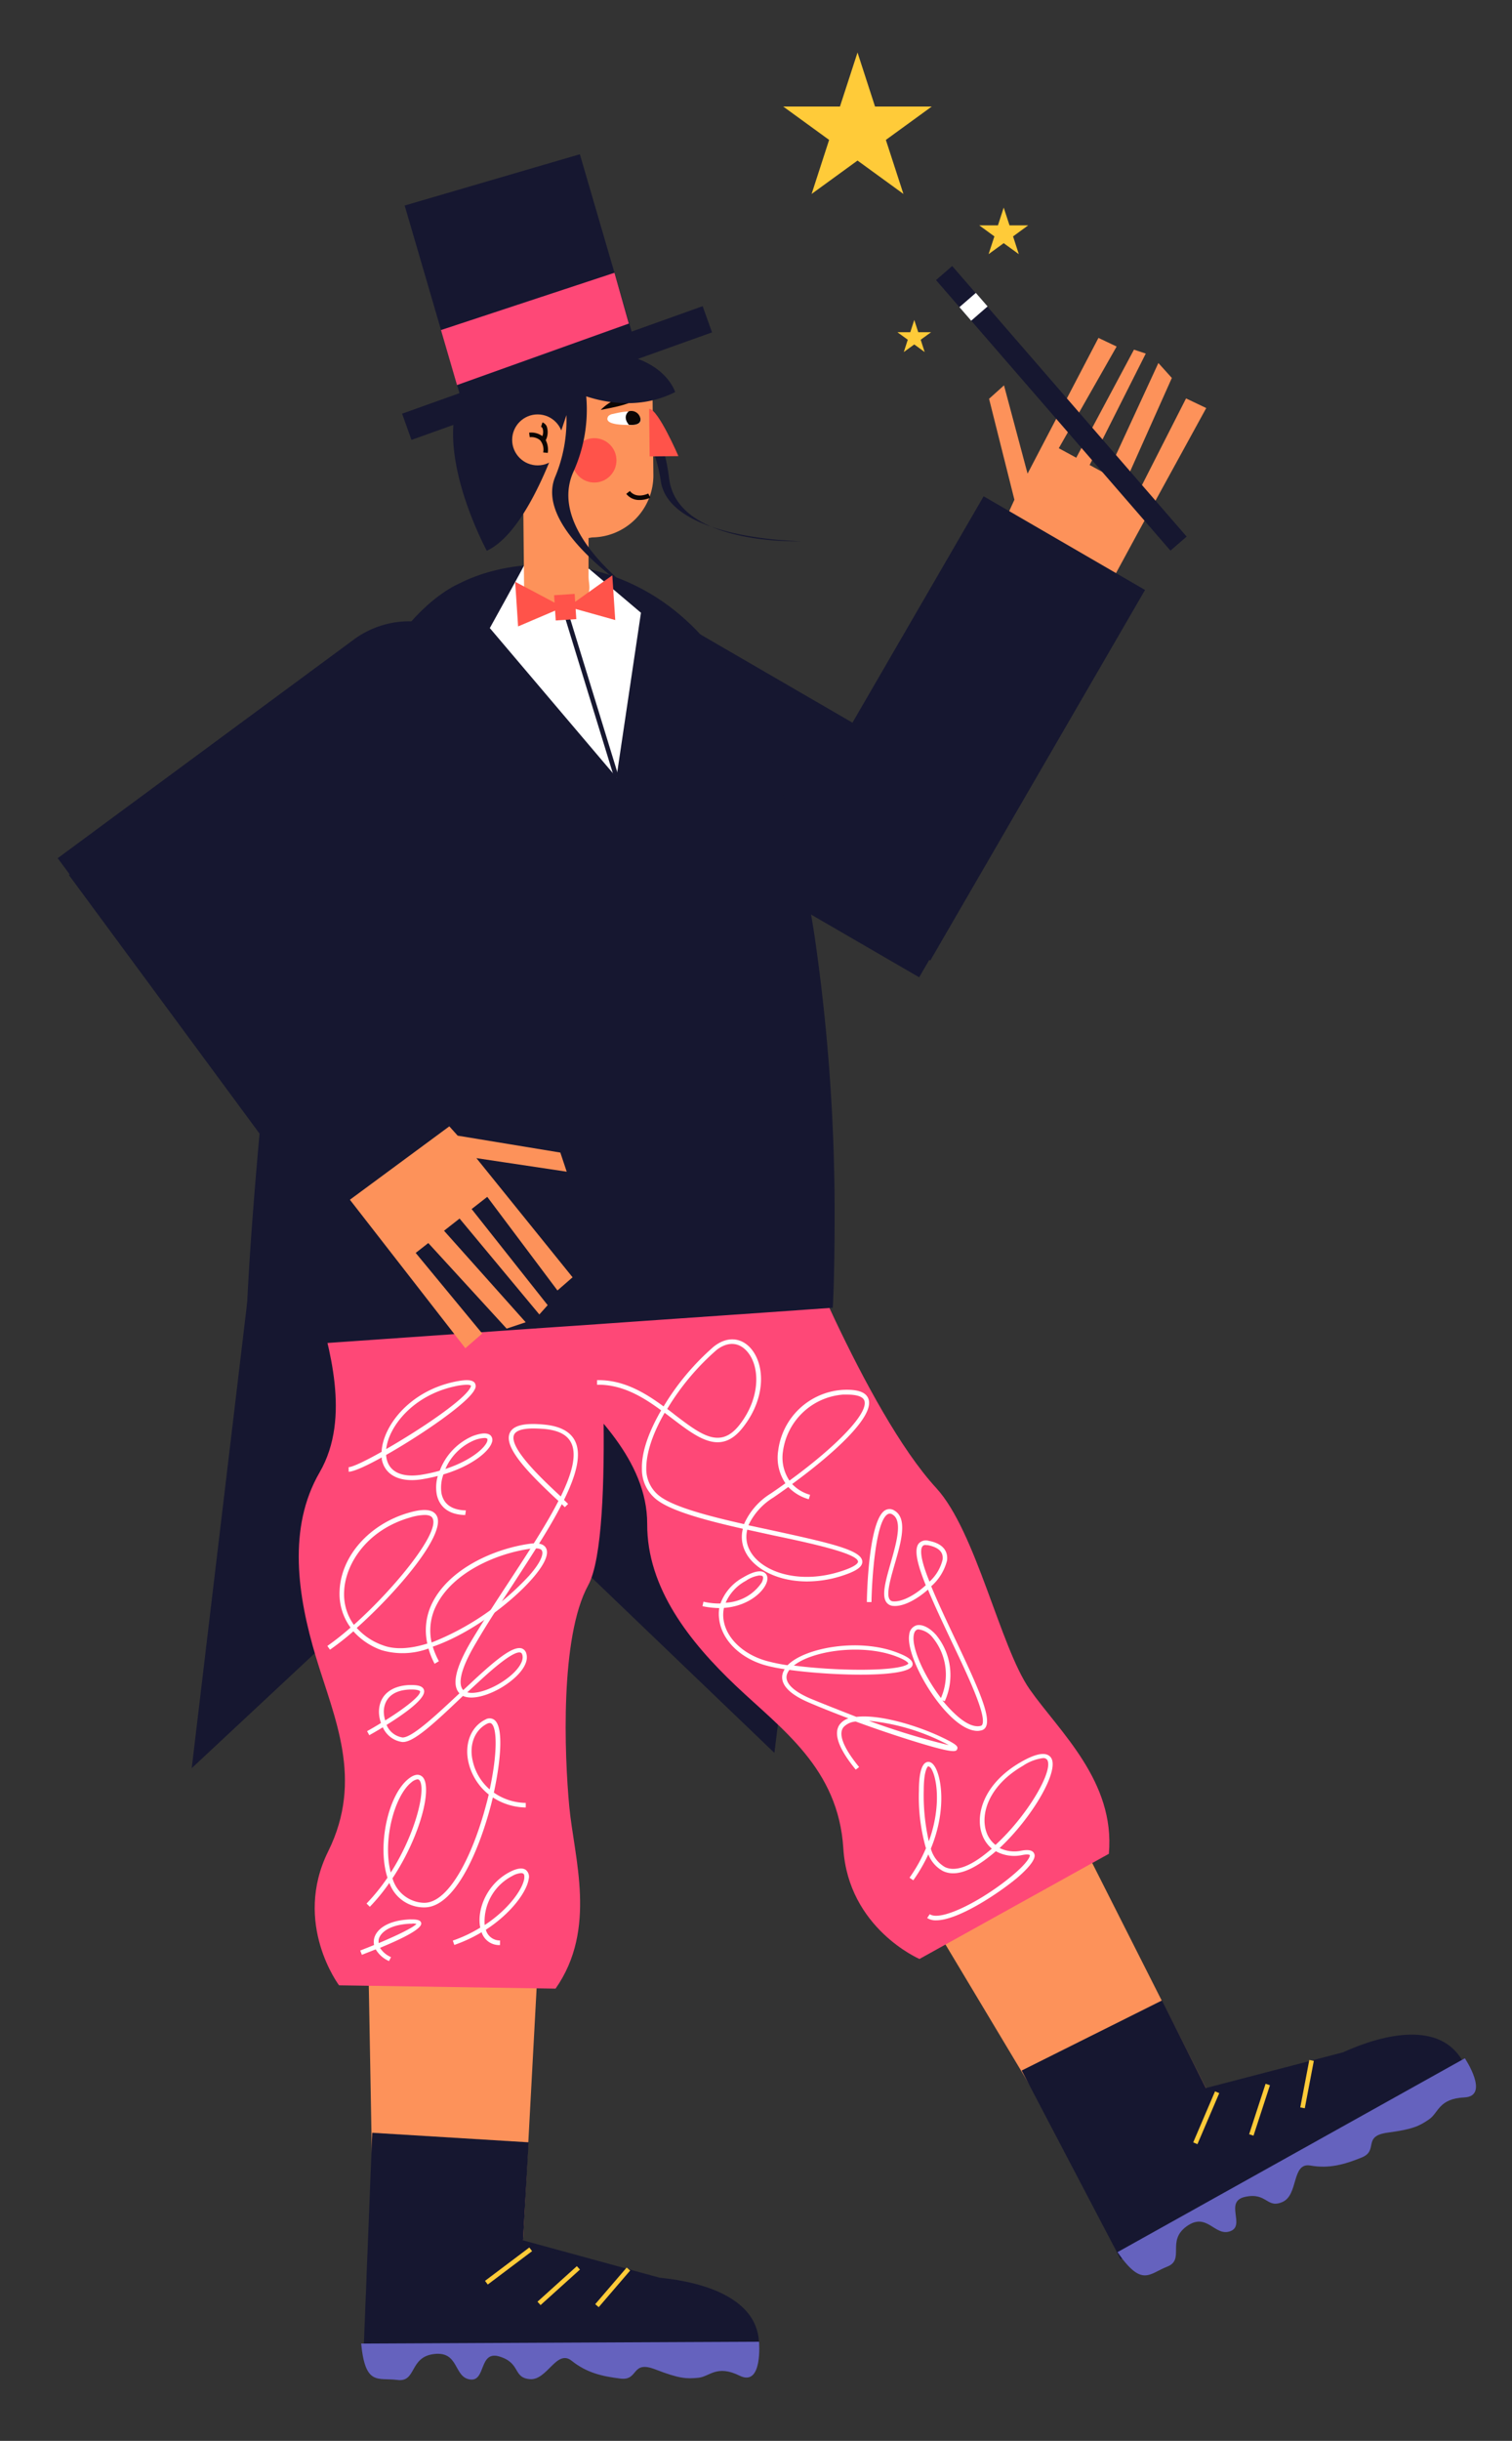<svg id="Capa_1" data-name="Capa 1" xmlns="http://www.w3.org/2000/svg" viewBox="0 0 247.01 398.46"><rect x="0" y="0" width="247.01" height="398.46" fill="#333333" stroke="none"/><title>Mesa de trabajo 38</title><polygon points="197.06 66.61 185.81 87.12 178.64 100.34 159.65 94.86 165.72 81.58 161.58 65.1 164.02 62.91 167.82 77.13 167.87 77.32 169.03 75.1 179.45 55.16 182.42 56.57 172.97 73.17 175.82 74.72 185.25 57.08 187.18 57.72 178.01 75.91 180.84 77.45 189.24 59.26 191.44 61.7 183.71 79 186.02 80.25 193.76 65.04 197.06 66.61" fill="#fd925a"/><path d="M125.25,89.79h0A15.24,15.24,0,0,1,140.49,105v60.12a0,0,0,0,1,0,0H110a0,0,0,0,1,0,0V105a15.24,15.24,0,0,1,15.24-15.24Z" transform="translate(-47.86 171.86) rotate(-59.89)" fill="#161730"/><rect x="141.1" y="83.95" width="30.48" height="69.92" transform="translate(231.93 300.2) rotate(-149.89)" fill="#161730"/><path d="M41.47,203.47,31.32,288.64,80.88,242.4l45.63,43.75,9.17-73.68S63.38,176.76,41.47,203.47Z" fill="#161730"/><polygon points="60.15 318.76 87.83 321.48 85.44 365.83 60.98 364.39 60.15 318.76" fill="#fd925a"/><path d="M59.43,383l64.57-.08h0c.11-7.57-8.7-10.36-16.24-11.1l-22.31-6.1.91-16-25.55-1.56Z" fill="#161730"/><rect x="78.55" y="369.54" width="9.06" height="0.75" transform="translate(-205.72 124.28) rotate(-36.96)" fill="#ffcb39"/><rect x="86.95" y="372.72" width="8.66" height="0.75" transform="translate(-226.36 157.15) rotate(-42.04)" fill="#ffcb39"/><rect x="96.16" y="373" width="7.88" height="0.75" transform="translate(-248.34 205.99) rotate(-49.33)" fill="#ffcb39"/><path d="M90.76,324.63l-35.37-.54S47.78,314,53.61,302.23s1-21.77-2-31.74-4.65-21.08.6-30.13,1.38-20.76-.39-27.69,1.5-19.2,1.5-19.2l44.28,13.85s3.12,43-1.51,51.46S92.21,286.5,93,294.9,97.6,314.89,90.76,324.63Z" fill="#fe4877"/><polygon points="151.68 312.79 177.03 301.35 197.07 340.99 175.15 351.94 151.68 312.79" fill="#fd925a"/><path d="M183.07,368.81,239,336.55h0c-3.68-6.62-12.71-4.64-19.61-1.52L197,340.86l-7.17-14.3L166.91,338Z" fill="#161730"/><rect x="192.53" y="345.34" width="9.06" height="0.75" transform="translate(-198.3 390.92) rotate(-66.84)" fill="#ffcb39"/><rect x="201.43" y="344.01" width="8.66" height="0.75" transform="translate(-185.44 433.26) rotate(-71.94)" fill="#ffcb39"/><rect x="209.6" y="339.85" width="7.88" height="0.75" transform="translate(-160.71 486.16) rotate(-79.19)" fill="#ffcb39"/><path d="M181.15,302.62l-30.94,17.17s-11.62-5-12.44-18.06-10-19.37-17.55-26.53-14.53-15.95-14.49-26.42S96.58,230.1,91.58,225s-8.26-17.39-8.26-17.39l45.29-10.07s12.72,32.74,24.34,45.37c6.52,7.09,10.45,26,15.28,32.88S182.22,290.78,181.15,302.62Z" fill="#fe4877"/><path d="M59,382.57l65-.3s.64,7.42-3.16,5.55-4.89.17-6.78.34-3,.18-7-1.37-2.67,1.86-5.67,1.5-5.54-.94-8-2.91-4,3.24-6.82,3-1.45-2.59-4.93-3.68-2.19,4.13-4.87,3.73-1.76-4.64-5.86-4.15-2.82,4.65-6,4.23S59.69,389.56,59,382.57Z" fill="#6562be"/><path d="M182.56,367.65,239.31,336s4.14,6.19-.08,6.39-4.2,2.51-5.77,3.58-2.56,1.61-6.76,2.17-1.43,2.91-4.23,4.05-5.31,1.86-8.4,1.32-1.91,4.75-4.52,5.93-2.53-1.57-6.09-.83.08,4.67-2.47,5.62-3.78-3.21-7.13-.8-.22,5.43-3.19,6.59S186.57,373.43,182.56,367.65Z" fill="#6562be"/><path d="M136.35,198.07c0,5.21-.07,9.4-.16,12.08-.07,2.14-.14,3.33-.14,3.33l-11.06.78c-7.63.53-18.42,1.27-29.72,2.07-5.66.38-11.45.78-17.06,1.18L51.8,219.35l-11.19.77c-.26-.06-.35-1.42-.33-3.61s.15-5.12.35-8.45c.66-11.27,2.07-26.75,2.41-29.28.2-1.42.4-2.86.62-4.32.85-5.89,1.83-12,3-18.14.66-3.43,1.36-6.87,2.13-10.27,4.43-19.64,10.91-38,20.76-47a25.48,25.48,0,0,1,3.57-2.76,17.61,17.61,0,0,1,1.83-1A27.34,27.34,0,0,1,81,93.09l.73-.18a35.63,35.63,0,0,1,11.89-.49A35,35,0,0,1,111.8,101c11.78,10.41,18,30.82,21.22,51.44A313.72,313.72,0,0,1,136.35,198.07Z" fill="#161730"/><path d="M85.69,92.13c0,.18-5.67,10.4-5.67,10.4l20.69,24.38,4-26.88-8.47-7.17Z" fill="#fff"/><path d="M100.45,64.53s6.07,4.42,7.5,14,22.9,9.82,22.9,9.82S110.57,89.15,109.3,78a32.84,32.84,0,0,0-8.58-18.31S97.12,61,100.45,64.53Z" fill="#161730"/><path d="M106.74,77.51a10.12,10.12,0,0,1-10,10.22l-.59.1c0,.59,0,1.18,0,1.77,0,1.5,0,3,0,4.51,0,1,.4,2.08-.16,3a5.7,5.7,0,0,1-2.37,1.71c-2.44,1.1-7.91,1.12-8-2.73l-.12-12L84.07,62.44l22.51-.23Z" fill="#fd925a"/><path d="M106.05,66.74c1.45,0,4.78,7.72,4.78,7.72l-4.7.05Z" fill="#ff534a"/><circle cx="97.09" cy="75.15" r="3.62" fill="#ff534a"/><path d="M99.34,68a.63.63,0,0,1,.11-.13,1.34,1.34,0,0,1,.71-.3c1.13-.26,4-1,4.46.68.34,1.33-1.54,1.14-2.52,1.11S98.67,69.19,99.34,68Z" fill="#fff"/><path d="M102.73,67.14s-1.14.8,0,2.2c0,0,2.24.3,1.87-1.14A1.53,1.53,0,0,0,102.73,67.14Z" fill="#0c0604"/><path d="M104.49,81.62a2.68,2.68,0,0,1-2.18-1l.59-.47c1.08,1.36,3,.42,3,.41l.34.67A4,4,0,0,1,104.49,81.62Z" fill="#0c0604"/><path d="M104.07,64.91s-2.77-1.1-5.93,2C98.14,66.87,103.55,66.1,104.07,64.91Z" fill="#0c0604"/><path d="M105.18,97.84c-1.84-1.15-18-11.54-14.48-20a24,24,0,0,0,1.83-10.07c-2.73,8.46-7.28,19.46-13,22.14,0,0-15.11-27.74,4.69-32.17a34.43,34.43,0,0,1,11.21-.27l0,.08C108.15,56.78,110.3,64,110.3,64c-5.93,3-11.88,1.58-14.53.7A24.6,24.6,0,0,1,93.68,77C89.32,86.69,103.48,96.68,105.18,97.84Z" fill="#161730"/><polygon points="116.32 54.26 67.22 71.81 65.69 67.53 75.06 64.18 66.11 33.55 94.73 25.18 103.19 54.13 114.79 49.98 116.32 54.26" fill="#161730"/><polygon points="72.04 53.88 100.38 44.53 102.73 52.82 74.66 62.86 72.04 53.88" fill="#fe4877"/><rect x="96.25" y="99.71" width="0.75" height="27.81" transform="translate(-29.12 33.4) rotate(-17.09)" fill="#161730"/><polygon points="94.04 99.41 94.15 101.07 90.79 101.29 90.68 99.68 84.64 102.26 84.16 94.97 90.6 98.38 90.52 97.17 93.88 96.95 93.96 98.24 100.03 93.92 100.51 101.22 94.04 99.41" fill="#ff534a"/><circle cx="87.83" cy="71.81" r="4.16" fill="#fd925a"/><path d="M89.49,73.93l-.75-.07a2.39,2.39,0,0,0-.51-2,2.28,2.28,0,0,0-1.69-.49l-.1-.74a3.08,3.08,0,0,1,2.16.56,1.84,1.84,0,0,0,.05-1.23.49.49,0,0,0-.26-.29l.23-.72a1.28,1.28,0,0,1,.7.66,2.93,2.93,0,0,1-.16,2.25A3.49,3.49,0,0,1,89.49,73.93Z" fill="#0c0604"/><rect x="171.63" y="37.42" width="3.5" height="58.46" transform="translate(-1.27 129.89) rotate(-40.93)" fill="#161730"/><rect x="157.26" y="48.61" width="3.55" height="2.93" transform="translate(6.08 116.44) rotate(-40.93)" fill="#fff"/><polygon points="163.97 33.89 164.92 36.79 167.97 36.79 165.5 38.59 166.44 41.49 163.97 39.7 161.5 41.49 162.45 38.59 159.98 36.79 163.03 36.79 163.97 33.89" fill="#ffcb39"/><polygon points="140.09 8.57 142.95 17.39 152.22 17.39 144.72 22.84 147.59 31.66 140.09 26.21 132.59 31.66 135.45 22.84 127.95 17.39 137.22 17.39 140.09 8.57" fill="#ffcb39"/><polygon points="149.36 52.23 150.01 54.23 152.11 54.23 150.41 55.46 151.06 57.47 149.36 56.23 147.65 57.47 148.3 55.46 146.6 54.23 148.71 54.23 149.36 52.23" fill="#ffcb39"/><polygon points="79.6 195.38 77.05 197.37 89.47 213.06 88.11 214.58 75.08 198.92 72.54 200.91 85.88 215.85 82.77 216.89 69.97 202.92 67.91 204.53 78.78 217.69 76.02 220.09 52.43 189.77 65.01 174.53 74.77 185.39 91.54 188.15 92.58 191.27 77.83 189.06 93.54 208.51 91.07 210.66 79.6 195.38" fill="#fd925a"/><path d="M48.79,92.31h0A15.24,15.24,0,0,1,64,107.55v60.12a0,0,0,0,1,0,0H33.55a0,0,0,0,1,0,0V107.55A15.24,15.24,0,0,1,48.79,92.31Z" transform="translate(124.43 13.55) rotate(53.58)" fill="#161730"/><rect x="29.02" y="126.96" width="30.48" height="69.92" transform="translate(-87.48 57.9) rotate(-36.42)" fill="#161730"/><path d="M71,271.6a12.4,12.4,0,0,1-1-2.49,12.16,12.16,0,0,1-7.69.26,11.22,11.22,0,0,1-4.58-3.07,44.26,44.26,0,0,1-3.82,3l-.43-.61a43.62,43.62,0,0,0,3.79-3,9.27,9.27,0,0,1-1.79-6c.22-5.67,4.88-10.92,11.34-12.76,2.54-.73,4-.54,4.56.57,1.45,3.06-6.52,12.38-13.1,18.25a10.38,10.38,0,0,0,4.29,2.84c2.05.77,4.58.54,7.24-.29a9.93,9.93,0,0,1,.88-6.77c2.81-5.46,10-8.72,15.92-9.53,1.36-.19,2.23.05,2.59.71.66,1.23-.83,3.37-2.2,4.94-3.3,3.8-10,9-16.3,11.16a13,13,0,0,0,1,2.37Zm16.43-18.84a5,5,0,0,0-.73.05c-5.71.79-12.67,3.91-15.35,9.13a9,9,0,0,0-.84,6.19,43.35,43.35,0,0,0,15.92-10.9c2-2.26,2.37-3.59,2.1-4.09C88.43,252.89,88.05,252.76,87.47,252.76Zm-18.09-5.45a9.07,9.07,0,0,0-2.33.41c-7.17,2.05-10.62,7.69-10.79,12.07a8.54,8.54,0,0,0,1.59,5.45c6.73-6,14-15,12.88-17.35C70.53,247.47,70,247.31,69.38,247.31Z" fill="#fff"/><path d="M69.33,311.37h-.12a6,6,0,0,1-5.6-4,31.53,31.53,0,0,1-3.19,3.9l-.54-.53a31.88,31.88,0,0,0,3.42-4.22c-1.68-5.19.06-13.44,3.42-16.13,1.31-1.05,2-.63,2.34-.29,1.61,1.78-.43,9.72-4.94,16.52a5.51,5.51,0,0,0,5.11,4c4.16.12,8.12-8.05,10.24-16.2.14-.5.26-1,.37-1.48a9.44,9.44,0,0,1-3.32-5.31c-.66-3,.42-5.76,2.77-6.92a1.32,1.32,0,0,1,1.51.08c1.5,1.23,1,6.66-.12,11.84a9.29,9.29,0,0,0,5.21,1.68l0,.75a10.1,10.1,0,0,1-5.37-1.64l-.3,1.19C78.09,302.74,74.13,311.37,69.33,311.37Zm-1.14-20.91a2,2,0,0,0-1,.51c-2.74,2.19-4.73,9.51-3.35,14.71,4.22-6.61,5.8-13.84,4.66-15.09A.4.4,0,0,0,68.19,290.46ZM80,281.27a1,1,0,0,0-.41.11c-2,1-3,3.39-2.36,6.09A8.59,8.59,0,0,0,80,292.11c1.28-5.88,1.21-10,.29-10.74A.45.45,0,0,0,80,281.27Z" fill="#fff"/><path d="M81.68,317.52a3,3,0,0,1-3-2.1,24.09,24.09,0,0,1-4.46,2.08l-.25-.71a22.45,22.45,0,0,0,4.49-2.12c-.6-2.9,1.05-7.14,4.84-9.09,1.18-.61,2.06-.72,2.6-.33a1.43,1.43,0,0,1,.47,1.49c-.31,2.08-2.85,5.59-7,8.28a2.37,2.37,0,0,0,2.32,1.75Zm3.46-11.75a3.39,3.39,0,0,0-1.47.48,8.35,8.35,0,0,0-4.49,8c4-2.62,6.23-5.92,6.47-7.6,0-.23.06-.63-.15-.78A.66.66,0,0,0,85.14,305.77Z" fill="#fff"/><path d="M63.55,320.13a4.71,4.71,0,0,1-2.17-1.91l-2.26.89-.27-.7c.75-.29,1.51-.59,2.26-.9a2.6,2.6,0,0,1,0-1c.29-1.42,2-3,5.82-3.18.91,0,1.76,0,1.88.59.17.78-2.1,2.14-6.73,4.05a4,4,0,0,0,1.8,1.52Zm3.81-6.1H67c-3.42.16-4.9,1.49-5.13,2.58a2,2,0,0,0,0,.59c3-1.25,5.63-2.54,6.17-3.13A3.34,3.34,0,0,0,67.36,314Z" fill="#fff"/><path d="M65.84,284.37h-.11a4.05,4.05,0,0,1-3.19-2.4c-.9.55-1.69,1-2.21,1.29l-.36-.66c.76-.42,1.52-.87,2.27-1.33a5.47,5.47,0,0,1-.33-1.9c.05-2.58,1.92-4.18,5-4.3.91,0,2.13,0,2.36.83.38,1.34-3.22,3.88-6.12,5.68a3.38,3.38,0,0,0,2.6,2.05c1.55.07,5.66-3.78,9.31-7.21h0c-1.3-1.34-.63-4.25,2-8.65,1.87-3.11,4-6.37,6.06-9.51,3.09-4.72,6.1-9.31,8.11-13.24l-.47-.43c-4.19-3.92-8.56-8.29-7.48-10.67.56-1.25,2.44-1.69,5.75-1.35,2.54.26,4.2,1.17,4.94,2.72,1.06,2.22.14,5.57-1.83,9.56.27.26.5.48.67.66l-.54.53c-.13-.14-.3-.3-.49-.49-2,3.95-5,8.47-8,13.12-2.06,3.14-4.19,6.38-6,9.49-3.19,5.34-2.68,7.14-2.1,7.74h0l1.93-1.8c3.7-3.41,6.27-5.44,7.65-5A1.19,1.19,0,0,1,86,270c.51,1.9-1.83,4.21-4.37,5.65-1.89,1.06-4.42,1.91-6,1.2l-.12.11C70.71,281.55,67.58,284.37,65.84,284.37Zm1.44-8.57H67c-3.83.14-4.28,2.54-4.3,3.56a5.14,5.14,0,0,0,.23,1.49c3.23-2,5.88-4.09,5.69-4.77C68.55,276,68.24,275.8,67.28,275.8Zm9.06.46c1.11.3,3-.16,5-1.28,2.66-1.51,4.35-3.53,4-4.8-.09-.35-.25-.39-.31-.41-1.25-.36-5.38,3.44-6.93,4.87ZM87.1,233.19c-2.14,0-2.88.52-3.11,1-.95,2.09,4.63,7.31,7.31,9.81l.31.29c1.81-3.7,2.65-6.76,1.72-8.71-.63-1.32-2-2.07-4.35-2.31C88.26,233.22,87.64,233.19,87.1,233.19Z" fill="#fff"/><path d="M76,247.32c-3.55-.07-4.45-2.22-4.67-3.49a6.65,6.65,0,0,1,.19-2.89c-.79.2-1.62.38-2.51.53-3.64.6-6.13-.62-6.64-3.25,0-.11,0-.21,0-.31-2.53,1.4-4.6,2.34-5.41,2.34v-.75c.61,0,2.73-1,5.38-2.5.18-4,4.3-9.75,11.75-11.4,2-.43,3-.4,3.45.12a1,1,0,0,1,0,1.11c-1,2.15-8.7,7.42-14.46,10.68a3.43,3.43,0,0,0,.07.56c.43,2.22,2.53,3.19,5.78,2.66a26.23,26.23,0,0,0,2.91-.65,10,10,0,0,1,5.35-5.64c1.43-.54,2.45-.58,2.95-.12a1.06,1.06,0,0,1,.22,1.14c-.43,1.44-3.18,3.81-7.92,5.23a6.34,6.34,0,0,0-.33,3c.32,1.83,1.68,2.82,4,2.87Zm3.1-12.57a5.1,5.1,0,0,0-1.68.39,8.92,8.92,0,0,0-4.66,4.66c4.24-1.39,6.52-3.48,6.85-4.56,0-.12.06-.29,0-.37A.73.73,0,0,0,79.1,234.75Zm-2.88-8.7a10.39,10.39,0,0,0-2,.28c-6.81,1.51-10.71,6.55-11.13,10.22,5.5-3.15,12.75-8,13.76-10.05.09-.18.09-.29.07-.31S76.78,226.05,76.22,226.05Z" fill="#fff"/><path d="M131.85,258.16c-4.84,0-8.68-2.06-10.06-4.8a5.35,5.35,0,0,1-.43-3.8c-5.77-1.3-11.33-2.77-13.84-4.57a6.23,6.23,0,0,1-2.65-5.22c-.08-2.89,1.26-6.3,3.14-9.54-3-2.21-6.4-4.26-10.47-4.18l0-.75c4.26-.08,7.75,2,10.87,4.29a40.78,40.78,0,0,1,8.2-9.77c2-1.58,4.15-1.56,5.77,0,2.58,2.55,2.93,8.18-1,13.18-3.59,4.63-7.29,1.82-11.57-1.44l-1.23-.93c-1.79,3.09-3,6.34-3,9.08a5.55,5.55,0,0,0,2.33,4.63c2.42,1.73,7.92,3.17,13.64,4.46a11.2,11.2,0,0,1,4.38-5c.82-.56,1.61-1.11,2.38-1.67a7.43,7.43,0,0,1-1.18-5.32,11.35,11.35,0,0,1,10.49-9.92c2.49-.13,3.88.36,4.26,1.5,1,2.83-5.58,8.83-12.47,13.87a6.45,6.45,0,0,0,2.93,1.76l-.21.72a7.35,7.35,0,0,1-3.35-2c-.81.59-1.62,1.16-2.42,1.71a10.6,10.6,0,0,0-4.09,4.54l4.18.9c9.14,2,14.31,3.15,14.42,5,.06.81-.82,1.49-2.84,2.19A18.85,18.85,0,0,1,131.85,258.16Zm-9.77-8.45a4.68,4.68,0,0,0,.38,3.32c1.79,3.55,8.17,5.83,15.36,3.33,2.21-.76,2.36-1.29,2.35-1.44-.09-1.34-7.71-3-13.84-4.28Zm16.33-22.05-.71,0a10.74,10.74,0,0,0-9.79,9.26,6.72,6.72,0,0,0,1.06,4.78c7.9-5.76,12.92-11.05,12.24-13.05C140.94,227.87,139.65,227.66,138.41,227.66ZM109,230c.44.33.88.66,1.3,1,4.29,3.26,7.39,5.61,10.53,1.57,3.58-4.61,3.32-9.91,1-12.19-1.34-1.33-3.08-1.32-4.77,0A40.19,40.19,0,0,0,109,230Z" fill="#fff"/><path d="M139.8,288.88c-2.86-3.48-3.72-6-2.56-7.45a3,3,0,0,1,1.37-.92c-2.33-.88-4.54-1.76-6.48-2.59-4.38-1.88-4.68-3.78-4.17-5a3.09,3.09,0,0,1,.23-.44,25,25,0,0,1-3.25-.66c-4.11-1.2-7-4.12-7.44-7.42a6.28,6.28,0,0,1,0-1.89,14.74,14.74,0,0,1-2.74-.31l.16-.73a11.59,11.59,0,0,0,2.78.29,8,8,0,0,1,3.7-4.25c2.22-1.32,3.2-1.09,3.64-.67s.44,1.13,0,1.95c-.8,1.51-3.2,3.44-6.77,3.69a5.33,5.33,0,0,0-.08,1.83c.38,3,3.09,5.67,6.91,6.79a28.45,28.45,0,0,0,3.56.74c2.84-2.9,11.71-4.48,17.93-2.06,1.31.5,2.77,1.2,2.46,2.11-.7,2-12.81,1.71-20.09.71a2.67,2.67,0,0,0-.35.6c-.55,1.35.79,2.79,3.76,4.07,2.41,1,5,2,7.53,3,3.72-.45,9.93,1.37,14.2,3.44,2.19,1.06,2.46,1.41,2.27,1.83s-.39.86-8.87-1.86c-2.53-.81-5.16-1.72-7.7-2.65a3,3,0,0,0-2,.92c-.9,1.14,0,3.39,2.55,6.51Zm2.07-8a117.54,117.54,0,0,0,13.12,4c-.27-.16-.65-.35-1.16-.6A34.84,34.84,0,0,0,141.87,280.9Zm-12.23-9c6.76.9,16.52,1,18.53-.14a.55.55,0,0,0,.22-.18s0-.41-2-1.17C140.75,268.25,132.59,269.49,129.64,271.93Zm-5.48-14.71a5.16,5.16,0,0,0-2.33.9,7.35,7.35,0,0,0-3.28,3.56,7.48,7.48,0,0,0,5.88-3.28c.25-.48.31-.9.14-1.06A.55.55,0,0,0,124.16,257.22Z" fill="#fff"/><path d="M152.94,313.48a2.54,2.54,0,0,1-1.47-.38l.42-.62c1.91,1.29,9.09-2.53,13.77-6.55,2.34-2,2.65-2.94,2.57-3.1,0,0-.16-.22-1.26,0a6.18,6.18,0,0,1-4.28-.63c-.33.28-.65.56-1,.82-3.16,2.52-5.73,3.34-7.65,2.41a5.2,5.2,0,0,1-2.38-2.72,26.73,26.73,0,0,1-2.46,4.24l-.61-.43a25.87,25.87,0,0,0,2.68-4.8,30.5,30.5,0,0,1-1.15-9.42c0-1.93.22-4.29,1.28-4.64.24-.08.72-.12,1.2.55,1.18,1.59,2.13,7.11-.53,13.57a5,5,0,0,0,2.29,3c1.64.79,4,0,6.86-2.33.28-.22.55-.44.81-.67a5.38,5.38,0,0,1-1.58-2.28c-1.19-3.25.25-8.33,6.25-11.81,2.6-1.51,4.27-1.77,5-.76,1.44,2.1-3.08,9.79-8.4,14.75a5.51,5.51,0,0,0,3.56.43c.73-.13,1.75-.23,2.07.44.14.28.55,1.14-2.76,4C163,309.18,156.47,313.48,152.94,313.48ZM170.36,287a7.71,7.71,0,0,0-3.27,1.27c-5.62,3.26-7,7.94-5.91,10.9a4.45,4.45,0,0,0,1.45,2c5.3-4.85,9.57-12.24,8.43-13.91A.79.79,0,0,0,170.36,287Zm-18.69,1.32h0c-.21.07-.76.91-.76,3.93a33.63,33.63,0,0,0,.83,8.33c2.1-5.76,1.31-10.61.3-12C151.87,288.43,151.74,288.35,151.67,288.35Z" fill="#fff"/><path d="M159.7,282.56c-1.25,0-2.71-.78-4.29-2.27-3.87-3.67-7.4-10.6-6.87-13.48a1.7,1.7,0,0,1,1.17-1.48c.91-.24,2.16.36,3.24,1.59a10.32,10.32,0,0,1,1.39,10.8l-.38-.16a20,20,0,0,0,2,2.18c1.67,1.58,3.14,2.28,4.25,2a.37.37,0,0,0,.26-.21c.72-1.51-2.36-8-5.08-13.71-1.53-3.24-2.83-6-3.79-8.33-1.81,1.6-4,2.79-5.62,2.67a1.47,1.47,0,0,1-1.18-.61c-.8-1.14-.1-3.56.7-6.37.92-3.24,2-6.93.32-7.93a.74.74,0,0,0-.79-.07c-2,1.12-2.6,10.74-2.66,14.35l-.75,0c0-1.37.3-13.46,3-15a1.44,1.44,0,0,1,1.53.08c2.15,1.3,1.07,5.1,0,8.78-.69,2.4-1.4,4.88-.8,5.72a.7.7,0,0,0,.61.3c1.48.1,3.59-1.08,5.28-2.63-1.41-3.5-1.93-5.79-1.16-6.8a1.57,1.57,0,0,1,1.64-.45c2.88.54,3.11,2.23,3,3.19a8.33,8.33,0,0,1-2.59,4.23c1.09,2.67,2.56,5.76,3.88,8.55,3.7,7.79,5.89,12.64,5.07,14.35a1.06,1.06,0,0,1-.76.62A2.67,2.67,0,0,1,159.7,282.56ZM150.15,266a.88.88,0,0,0-.24,0c-.33.09-.54.38-.63.89-.39,2.09,1.72,6.74,4.44,10.3a9.54,9.54,0,0,0-1.33-9.84A3.54,3.54,0,0,0,150.15,266Zm1.1-13.8c-.38,0-.5.16-.54.22-.57.73,0,3,1.14,5.77a7.12,7.12,0,0,0,2.14-3.59c.16-1.23-.64-2-2.38-2.36A2.81,2.81,0,0,0,151.25,252.23Z" fill="#fff"/></svg>